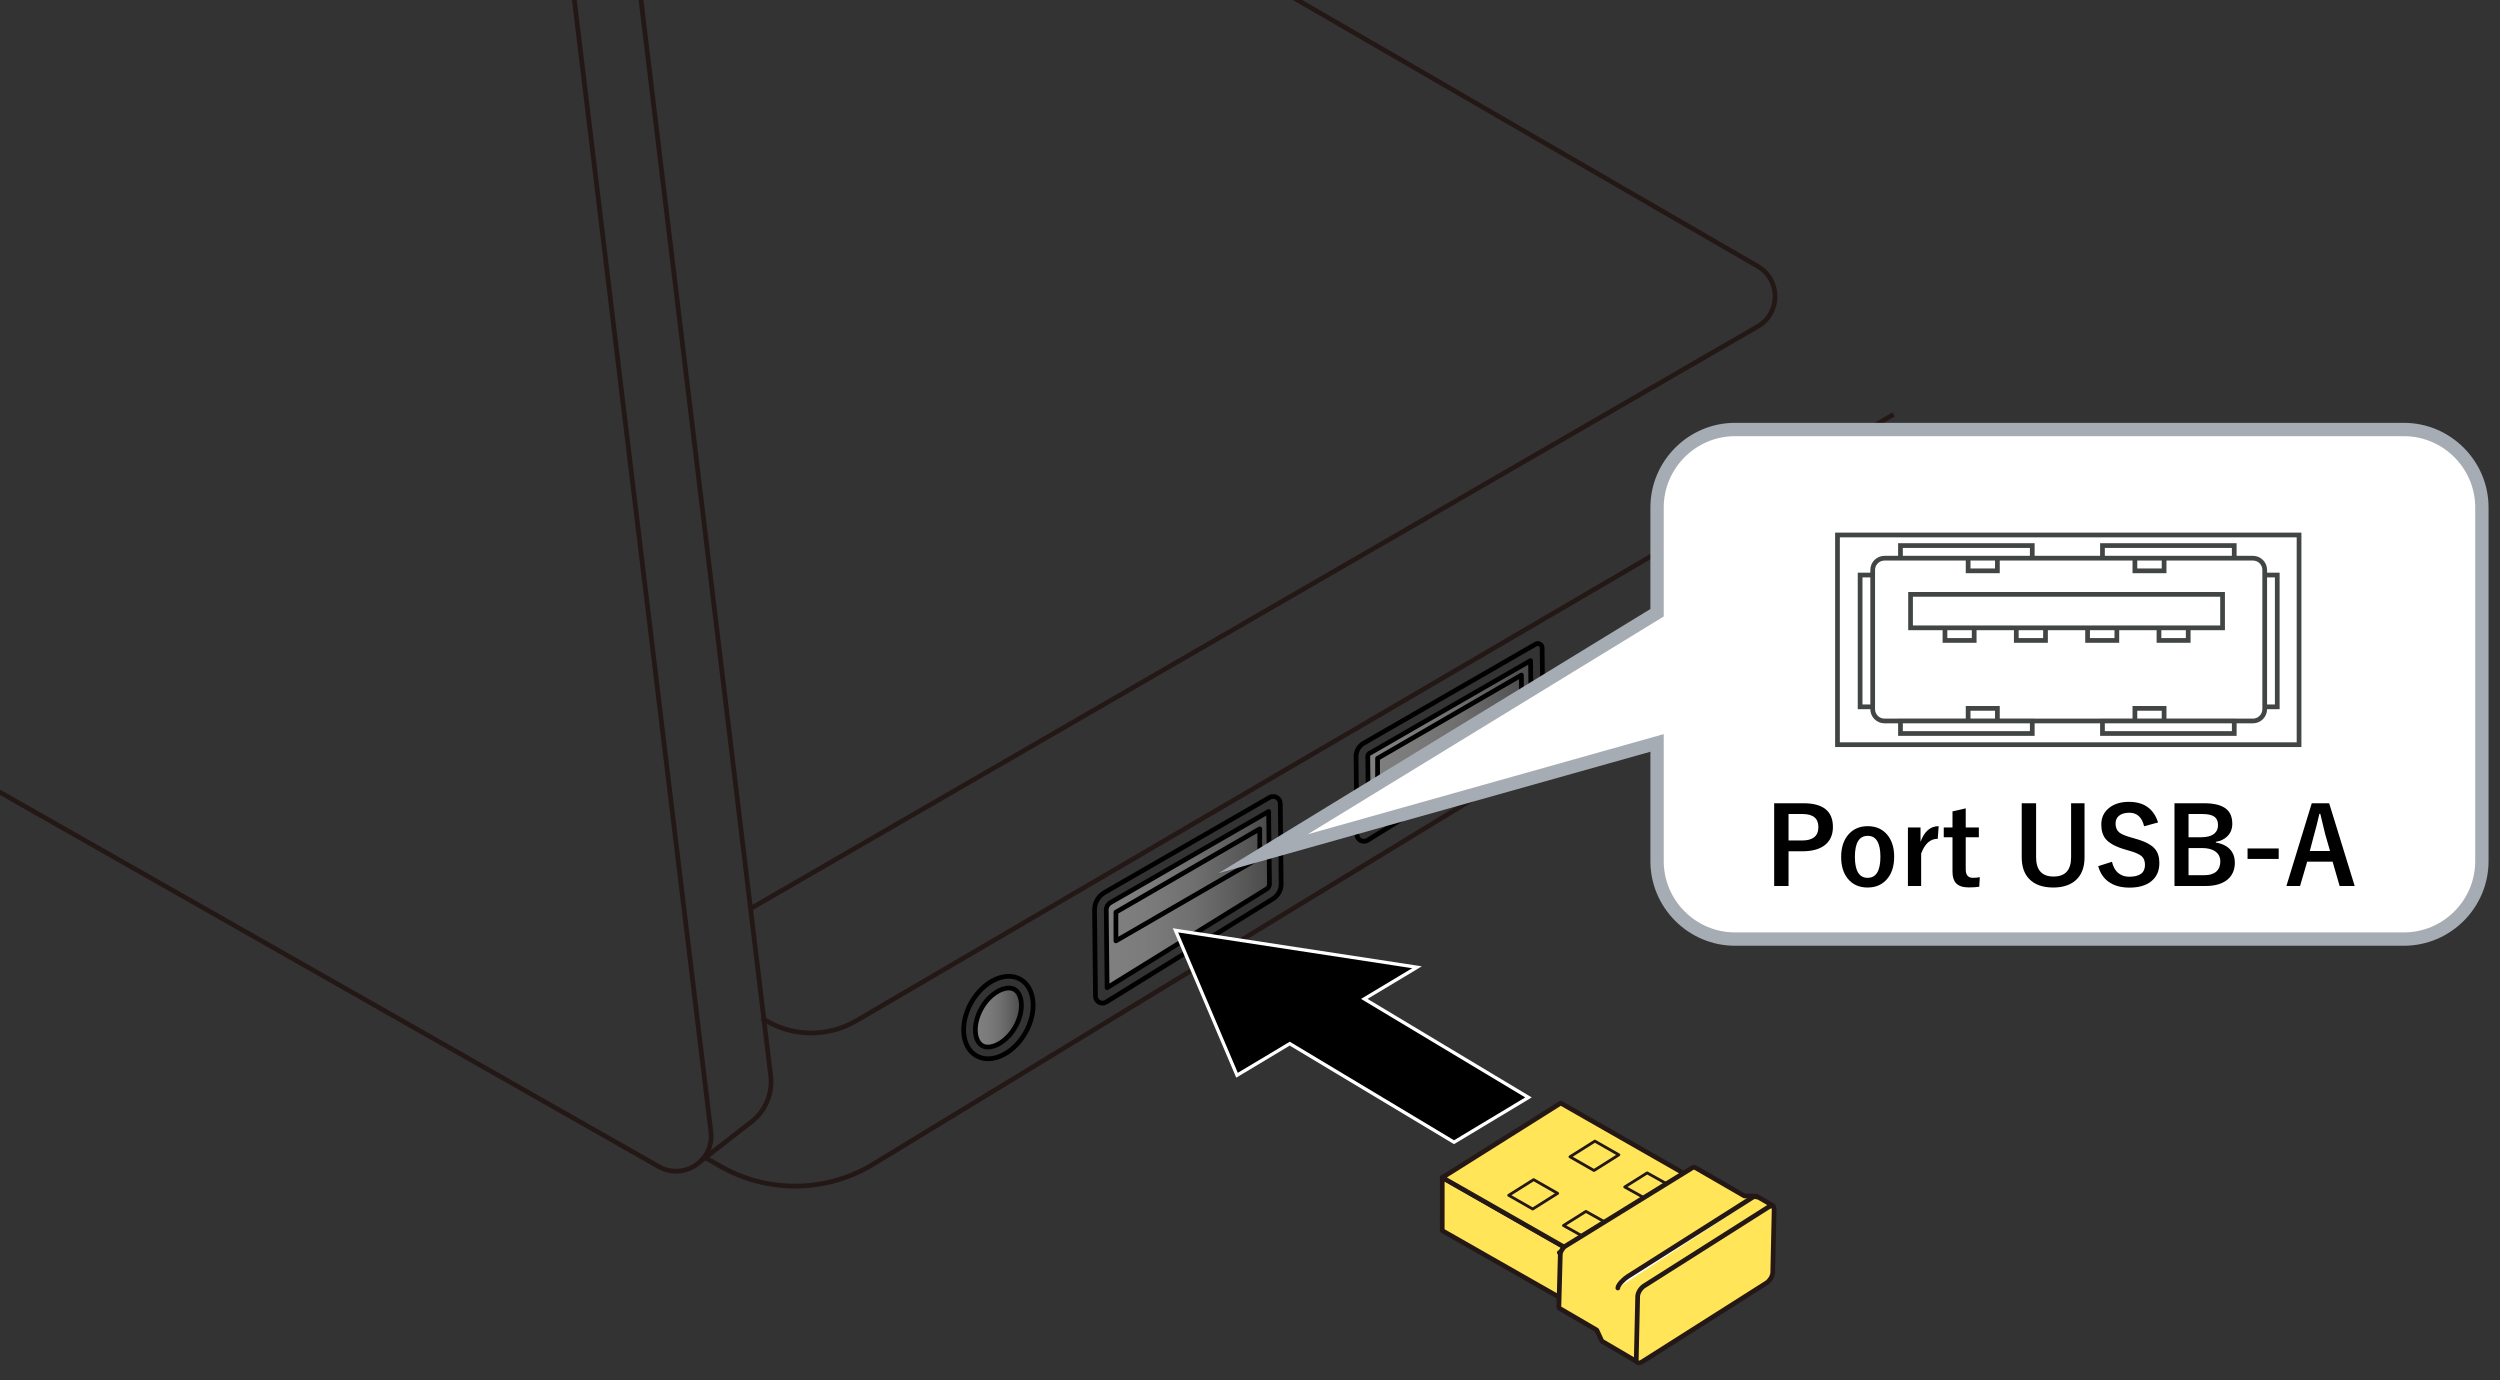 <?xml version="1.0" encoding="UTF-8"?>
<svg xmlns="http://www.w3.org/2000/svg" version="1.1" xmlns:xlink="http://www.w3.org/1999/xlink" viewBox="0 0 375 207">
  <rect x="0" y="0" width="375" height="207" fill="#333333" stroke="none"/>
  <!-- Generator: Adobe Illustrator 29.2.1, SVG Export Plug-In . SVG Version: 2.1.0 Build 116)  -->
  <defs>
    <linearGradient id="_名称未設定グラデーション_11" data-name="名称未設定グラデーション 11" x1="166.065" y1="134.94" x2="190.298" y2="134.94" gradientUnits="userSpaceOnUse">
      <stop offset="0" stop-color="gray"/>
      <stop offset=".268" stop-color="#7b7b7b"/>
      <stop offset=".545" stop-color="#6f6f6f"/>
      <stop offset=".826" stop-color="#5a5a5a"/>
      <stop offset="1" stop-color="#4a4a4a"/>
    </linearGradient>
    <linearGradient id="_名称未設定グラデーション_111" data-name="名称未設定グラデーション 11" x1="205.165" y1="111.602" x2="229.586" y2="111.602" xlink:href="#_名称未設定グラデーション_11"/>
    <linearGradient id="_名称未設定グラデーション_112" data-name="名称未設定グラデーション 11" x1="146.362" y1="152.589" x2="153.239" y2="152.589" xlink:href="#_名称未設定グラデーション_11"/>
  </defs>
  <g id="_レイヤー_1" data-name="レイヤー_1">
    <path d="M166.29,135.61c.058-.05,24.008-13.888,24.008-13.888v11.32l-24.233,15.116v-12.208l.225-.34Z" fill="url(#_名称未設定グラデーション_11)"/>
    <polygon points="205.165 113.178 229.586 99.317 229.586 108.721 205.281 123.888 205.165 113.178" fill="url(#_名称未設定グラデーション_111)"/>
    <path d="M147.51,156.92s-1.881-1.158-.826-4.508,3.733-4.673,5.15-4.208c1.418.465,1.961,3.536.689,5.391-1.273,1.855-2.879,4.056-5.013,3.326Z" fill="url(#_名称未設定グラデーション_112)"/>
    <path d="M190.437,119.614l-24.747,14.257c-.944.544-1.521,1.555-1.509,2.645l.142,12.919c.009.814.904,1.306,1.596.878l25.02-15.485c.776-.48,1.245-1.332,1.234-2.245l-.133-12.054c-.009-.818-.895-1.324-1.604-.915Z" fill="none" stroke="#000" stroke-linecap="round" stroke-linejoin="round" stroke-width=".709"/>
    <path d="M165.937,136.496c-.005-.454.236-.877.63-1.105l23.731-13.669.121,10.882c.003.294-.151.575-.403.73l-23.95,14.824-.128-11.662Z" fill="none" stroke="#000" stroke-linecap="round" stroke-linejoin="round" stroke-width=".709"/>
    <path d="M203.409,113.487l.129,11.678c.009.815.904,1.307,1.597.878l25.093-15.53c.763-.472,1.224-1.31,1.214-2.207l-.123-11.141c-.005-.491-.537-.794-.963-.549l-25.802,14.865c-.716.413-1.154,1.18-1.145,2.007Z" fill="none" stroke="#000" stroke-linecap="round" stroke-linejoin="round" stroke-width=".709"/>
    <path d="M205.165,113.468c-.002-.192.1-.369.264-.464l24.155-13.915.103,9.238c.002.278-.144.544-.382.692l-24.024,14.869-.116-10.42Z" fill="none" stroke="#000" stroke-linecap="round" stroke-linejoin="round" stroke-width=".709"/>
    <ellipse cx="149.758" cy="152.633" rx="6.615" ry="4.651" transform="translate(-57.305 206.01) rotate(-60)" fill="none" stroke="#000" stroke-linecap="round" stroke-linejoin="round" stroke-width=".709"/>
    <path d="M148.206,157.061c-.329,0-.624-.075-.877-.22-.765-.442-.961-1.416-1.009-1.958-.103-1.147.237-2.495.931-3.698,1.183-2.047,2.933-2.981,4.059-2.981.329,0,.624.075.877.22,1.186.686,1.509,3.176.079,5.657-1.183,2.047-2.934,2.981-4.059,2.981Z" fill="none" stroke="#000" stroke-linecap="round" stroke-linejoin="round" stroke-width=".709"/>
    <path d="M167.388,141.13v-4.305l21.578-12.495v4.305l-21.578,12.495Z" fill="none" stroke="#000" stroke-linecap="round" stroke-linejoin="round" stroke-width=".709"/>
    <path d="M206.637,118.059v-4.305l21.578-12.495v4.305l-21.578,12.495Z" fill="none" stroke="#000" stroke-linecap="round" stroke-linejoin="round" stroke-width=".709"/>
    <path d="M86.059-.768l20.577,170.544c.518,4.292-4.07,7.344-7.829,5.209L-13.246,111.319" fill="none" stroke="#231815" stroke-miterlimit="10" stroke-width=".709"/>
    <path d="M96.056-.768l19.547,162.124c.317,2.631-.758,5.238-2.839,6.88l-7.75,6.007" fill="none" stroke="#231815" stroke-miterlimit="10" stroke-width=".709"/>
    <path d="M284.048,62.158l-155.621,90.967c-4.406,2.575-9.894,2.413-14.14-.417" fill="none" stroke="#231815" stroke-miterlimit="10" stroke-width=".709"/>
    <path d="M284.048,81.429l-153.072,93.198c-6.989,4.255-15.735,4.389-22.85.349l-2.269-1.288" fill="none" stroke="#231815" stroke-miterlimit="10" stroke-width=".709"/>
    <path d="M193.297-.768l70.357,40.71c3.474,2.01,3.472,7.025-.002,9.033l-151.07,87.317" fill="none" stroke="#231815" stroke-miterlimit="10" stroke-width=".709"/>
    <path d="M360.585,64.427h-100.331c-6.427,0-11.694,5.263-11.694,11.691v15.794l-59.084,36.146,59.084-16.619v17.733c0,6.434,5.267,11.69,11.694,11.69h100.331c6.434,0,11.698-5.256,11.698-11.69v-53.054c0-6.427-5.263-11.691-11.698-11.691" fill="#fff"/>
    <path d="M360.585,64.427h-100.331c-6.427,0-11.694,5.263-11.694,11.691v15.794l-59.084,36.146,59.084-16.619v17.733c0,6.434,5.267,11.69,11.694,11.69h100.331c6.434,0,11.698-5.256,11.698-11.69v-53.054c0-6.427-5.263-11.691-11.698-11.691Z" fill="none" stroke="#a6acb3" stroke-miterlimit="10" stroke-width="2"/>
    <g>
      <g>
        <polygon points="237.036 196.388 216.332 184.591 216.335 176.616 236.62 188.17 237.036 196.388" fill="#ffe557" stroke="#231815" stroke-linejoin="round" stroke-width=".709"/>
        <polygon points="216.348 176.631 236.637 188.209 254.401 177.04 234.111 165.461 216.348 176.631" fill="#ffe557" stroke="#231815" stroke-linejoin="round" stroke-width=".709"/>
        <polygon points="239.098 175.573 235.495 173.519 239.227 171.169 242.831 173.224 239.098 175.573" fill="none" stroke="#231815" stroke-linejoin="round" stroke-width=".425"/>
        <polygon points="229.907 181.352 226.306 179.296 230.045 176.945 233.645 179.002 229.907 181.352" fill="none" stroke="#231815" stroke-linejoin="round" stroke-width=".425"/>
        <polygon points="246.646 179.684 243.71 178.048 247.07 175.935 250.006 177.571 246.646 179.684" fill="none" stroke="#231815" stroke-linejoin="round" stroke-width=".425"/>
        <polygon points="237.456 185.464 234.521 183.826 237.887 181.711 240.82 183.348 237.456 185.464" fill="none" stroke="#231815" stroke-linejoin="round" stroke-width=".425"/>
      </g>
      <polygon points="233.898 187.895 242.961 192.884 262.814 180.4 253.752 175.412 233.898 187.895" fill="#fff" stroke="#231815" stroke-linejoin="round" stroke-width=".709"/>
      <path d="M250.758,195.368l15.221-14.504-2.492-1.44-1.834-.035-7.34-4.241c-.127-.092-.33-.075-.562.074l-18.929,11.685c-.407.259-.757.824-.778,1.254l-.209,7.752c-.013.253.091.406.262.436l5.423,3.168.76,1.653,5.32,3.127s4.632-8.081,5.158-8.929Z" fill="#ffe557" stroke="#231815" stroke-linejoin="round" stroke-width=".709"/>
      <path d="M265.262,181.063l-18.656,11.83c-.499.318-.929,1.011-.955,1.54l-.21,9.467c-.026.528.361.7.86.382l18.656-11.83c.499-.318.929-1.011.955-1.54l.21-9.467c.026-.528-.361-.7-.86-.382Z" fill="#ffe557" stroke="#231815" stroke-linejoin="round" stroke-width=".709"/>
      <path d="M263.492,179.55c-.156-.104-.4-.079-.678.099l-18.656,11.83c-.499.318-1.457,1.191-1.483,1.719" fill="#fff" stroke="#231815" stroke-linecap="round" stroke-linejoin="round" stroke-width=".709"/>
    </g>
  </g>
  <g id="_編集モード" data-name="編集モード">
    <polygon points="204.643 149.835 212.552 145.089 176.317 139.548 185.553 161.288 193.462 156.546 218.102 171.332 229.273 164.615 204.643 149.835" stroke="#fff" stroke-width=".5"/>
    <g>
      <g>
        <path d="M266.125,120.487h4.383c2.953,0,4.43,1.185,4.43,3.555,0,1.234-.44,2.169-1.32,2.805-.786.562-1.867.844-3.242.844h-2.094v5.211h-2.156v-12.414ZM268.281,122.104v3.969h2.031c1.63,0,2.445-.672,2.445-2.016,0-1.302-.789-1.953-2.367-1.953h-2.109Z"/>
        <path d="M280.156,123.925c1.281,0,2.284.461,3.008,1.383.641.818.961,1.883.961,3.195,0,1.516-.411,2.695-1.234,3.539-.708.724-1.625,1.086-2.75,1.086-1.292,0-2.297-.461-3.016-1.383-.636-.812-.953-1.877-.953-3.195,0-1.51.414-2.69,1.242-3.539.714-.724,1.628-1.086,2.742-1.086ZM280.156,125.378c-1.281,0-1.922,1.047-1.922,3.141,0,2.104.636,3.156,1.906,3.156,1.281,0,1.922-1.052,1.922-3.156,0-2.094-.636-3.141-1.906-3.141Z"/>
        <path d="M290.797,123.925l-.133,1.891c-1.12,0-1.95.742-2.492,2.227v4.859h-1.984v-8.781h1.891v2.156c.567-1.567,1.474-2.352,2.719-2.352Z"/>
        <path d="M294.859,121.253v2.867h1.969v1.469h-1.969v4.82c0,.844.362,1.266,1.086,1.266.391,0,.731-.034,1.023-.102l-.078,1.438c-.442.067-.966.102-1.57.102-.891,0-1.531-.214-1.922-.641-.349-.38-.523-.945-.523-1.695v-5.188h-1.312v-1.469h1.312v-2.414l1.984-.453Z"/>
        <path d="M312.68,120.487v8.125c0,1.562-.479,2.737-1.438,3.523-.808.662-1.891.992-3.25.992-1.578,0-2.781-.427-3.609-1.281-.75-.776-1.125-1.854-1.125-3.234v-8.125h2.156v8.094c0,1.933.875,2.898,2.625,2.898s2.625-.966,2.625-2.898v-8.094h2.016Z"/>
        <path d="M323.711,123.37l-2.094.57c-.323-1.354-1.06-2.031-2.211-2.031-.698,0-1.231.164-1.602.492-.312.281-.469.656-.469,1.125,0,.583.18,1.026.539,1.328.328.271.909.521,1.742.75l.656.195c1.453.396,2.448.914,2.984,1.555.433.521.648,1.224.648,2.109,0,1.203-.427,2.13-1.281,2.781-.781.599-1.849.898-3.203.898-1.308,0-2.367-.302-3.18-.906-.734-.547-1.237-1.317-1.508-2.312l2.062-.656c.172.766.508,1.344,1.008,1.734.433.339.956.508,1.57.508,1.583,0,2.375-.591,2.375-1.773,0-.594-.175-1.036-.523-1.328-.339-.286-.972-.56-1.898-.82l-.641-.188c-1.38-.411-2.328-.935-2.844-1.57-.433-.531-.648-1.252-.648-2.164,0-1.047.406-1.885,1.219-2.516.745-.583,1.722-.875,2.93-.875,2.255,0,3.711,1.031,4.367,3.094Z"/>
        <path d="M326.172,120.487h4.43c1.594,0,2.731.308,3.414.922.552.495.828,1.216.828,2.164,0,.761-.253,1.388-.758,1.883-.433.427-1.003.701-1.711.82v.109c.979.162,1.716.534,2.211,1.117.427.505.641,1.13.641,1.875,0,1.183-.43,2.083-1.289,2.703-.766.547-1.802.82-3.109.82h-4.656v-12.414ZM328.281,122.104v3.484h1.891c.886,0,1.547-.185,1.984-.555.364-.307.547-.724.547-1.25,0-.609-.2-1.047-.602-1.312-.37-.245-.95-.367-1.742-.367h-2.078ZM328.281,127.206v4.078h2.305c.864,0,1.508-.206,1.93-.617.354-.349.531-.831.531-1.445,0-.677-.271-1.192-.812-1.547-.479-.312-1.12-.469-1.922-.469h-2.031Z"/>
        <path d="M341.805,127.269v1.57h-4.672v-1.57h4.672Z"/>
        <path d="M349.375,120.487l3.828,12.414h-2.258l-1.055-3.648h-3.812l-1.07,3.648h-2.047l3.805-12.414h2.609ZM349.508,127.651l-.727-2.516c-.094-.354-.339-1.372-.734-3.055h-.141c-.266,1.162-.521,2.175-.766,3.039l-.672,2.531h3.039Z"/>
      </g>
      <path d="M286.583,94.173v-5.021h46.801v5.021h-46.801ZM320.234,108.145v-1.89h4.381v1.89h-4.381ZM295.22,108.145v-1.89h4.388v1.89h-4.388ZM315.37,110.027v-1.89h19.769v1.89h-19.769ZM285.071,110.027v-1.89h19.769v1.89h-19.769ZM324.615,85.621v-1.893h-4.381v1.893h4.381ZM328.231,96.063v-1.89h-4.384v1.89h4.384ZM317.526,96.063v-1.89h-4.388v1.89h4.388ZM306.825,96.063v-1.89h-4.381v1.89h4.381ZM296.128,96.063v-1.89h-4.384v1.89h4.384ZM299.608,85.621v-1.893h-4.388v1.893h4.388ZM335.135,83.728v-1.89h-19.765v1.89h19.765ZM341.59,106.024v-19.765h-1.883v19.765h1.883ZM280.903,106.024v-19.765h-1.886v19.765h1.886ZM304.839,83.728v-1.89h-19.769v1.89h19.769ZM339.708,106.383c0,.964-.794,1.762-1.758,1.762h-55.285c-.961,0-1.762-.797-1.762-1.762v-20.9c0-.964.801-1.754,1.762-1.754h55.285c.964,0,1.758.79,1.758,1.754v20.9Z" fill="none" stroke="#414644" stroke-width=".709"/>
      <path d="M275.622,111.703v-31.456h69.235v31.456h-69.235Z" fill="none" stroke="#414644" stroke-width=".709"/>
    </g>
  </g>
</svg>